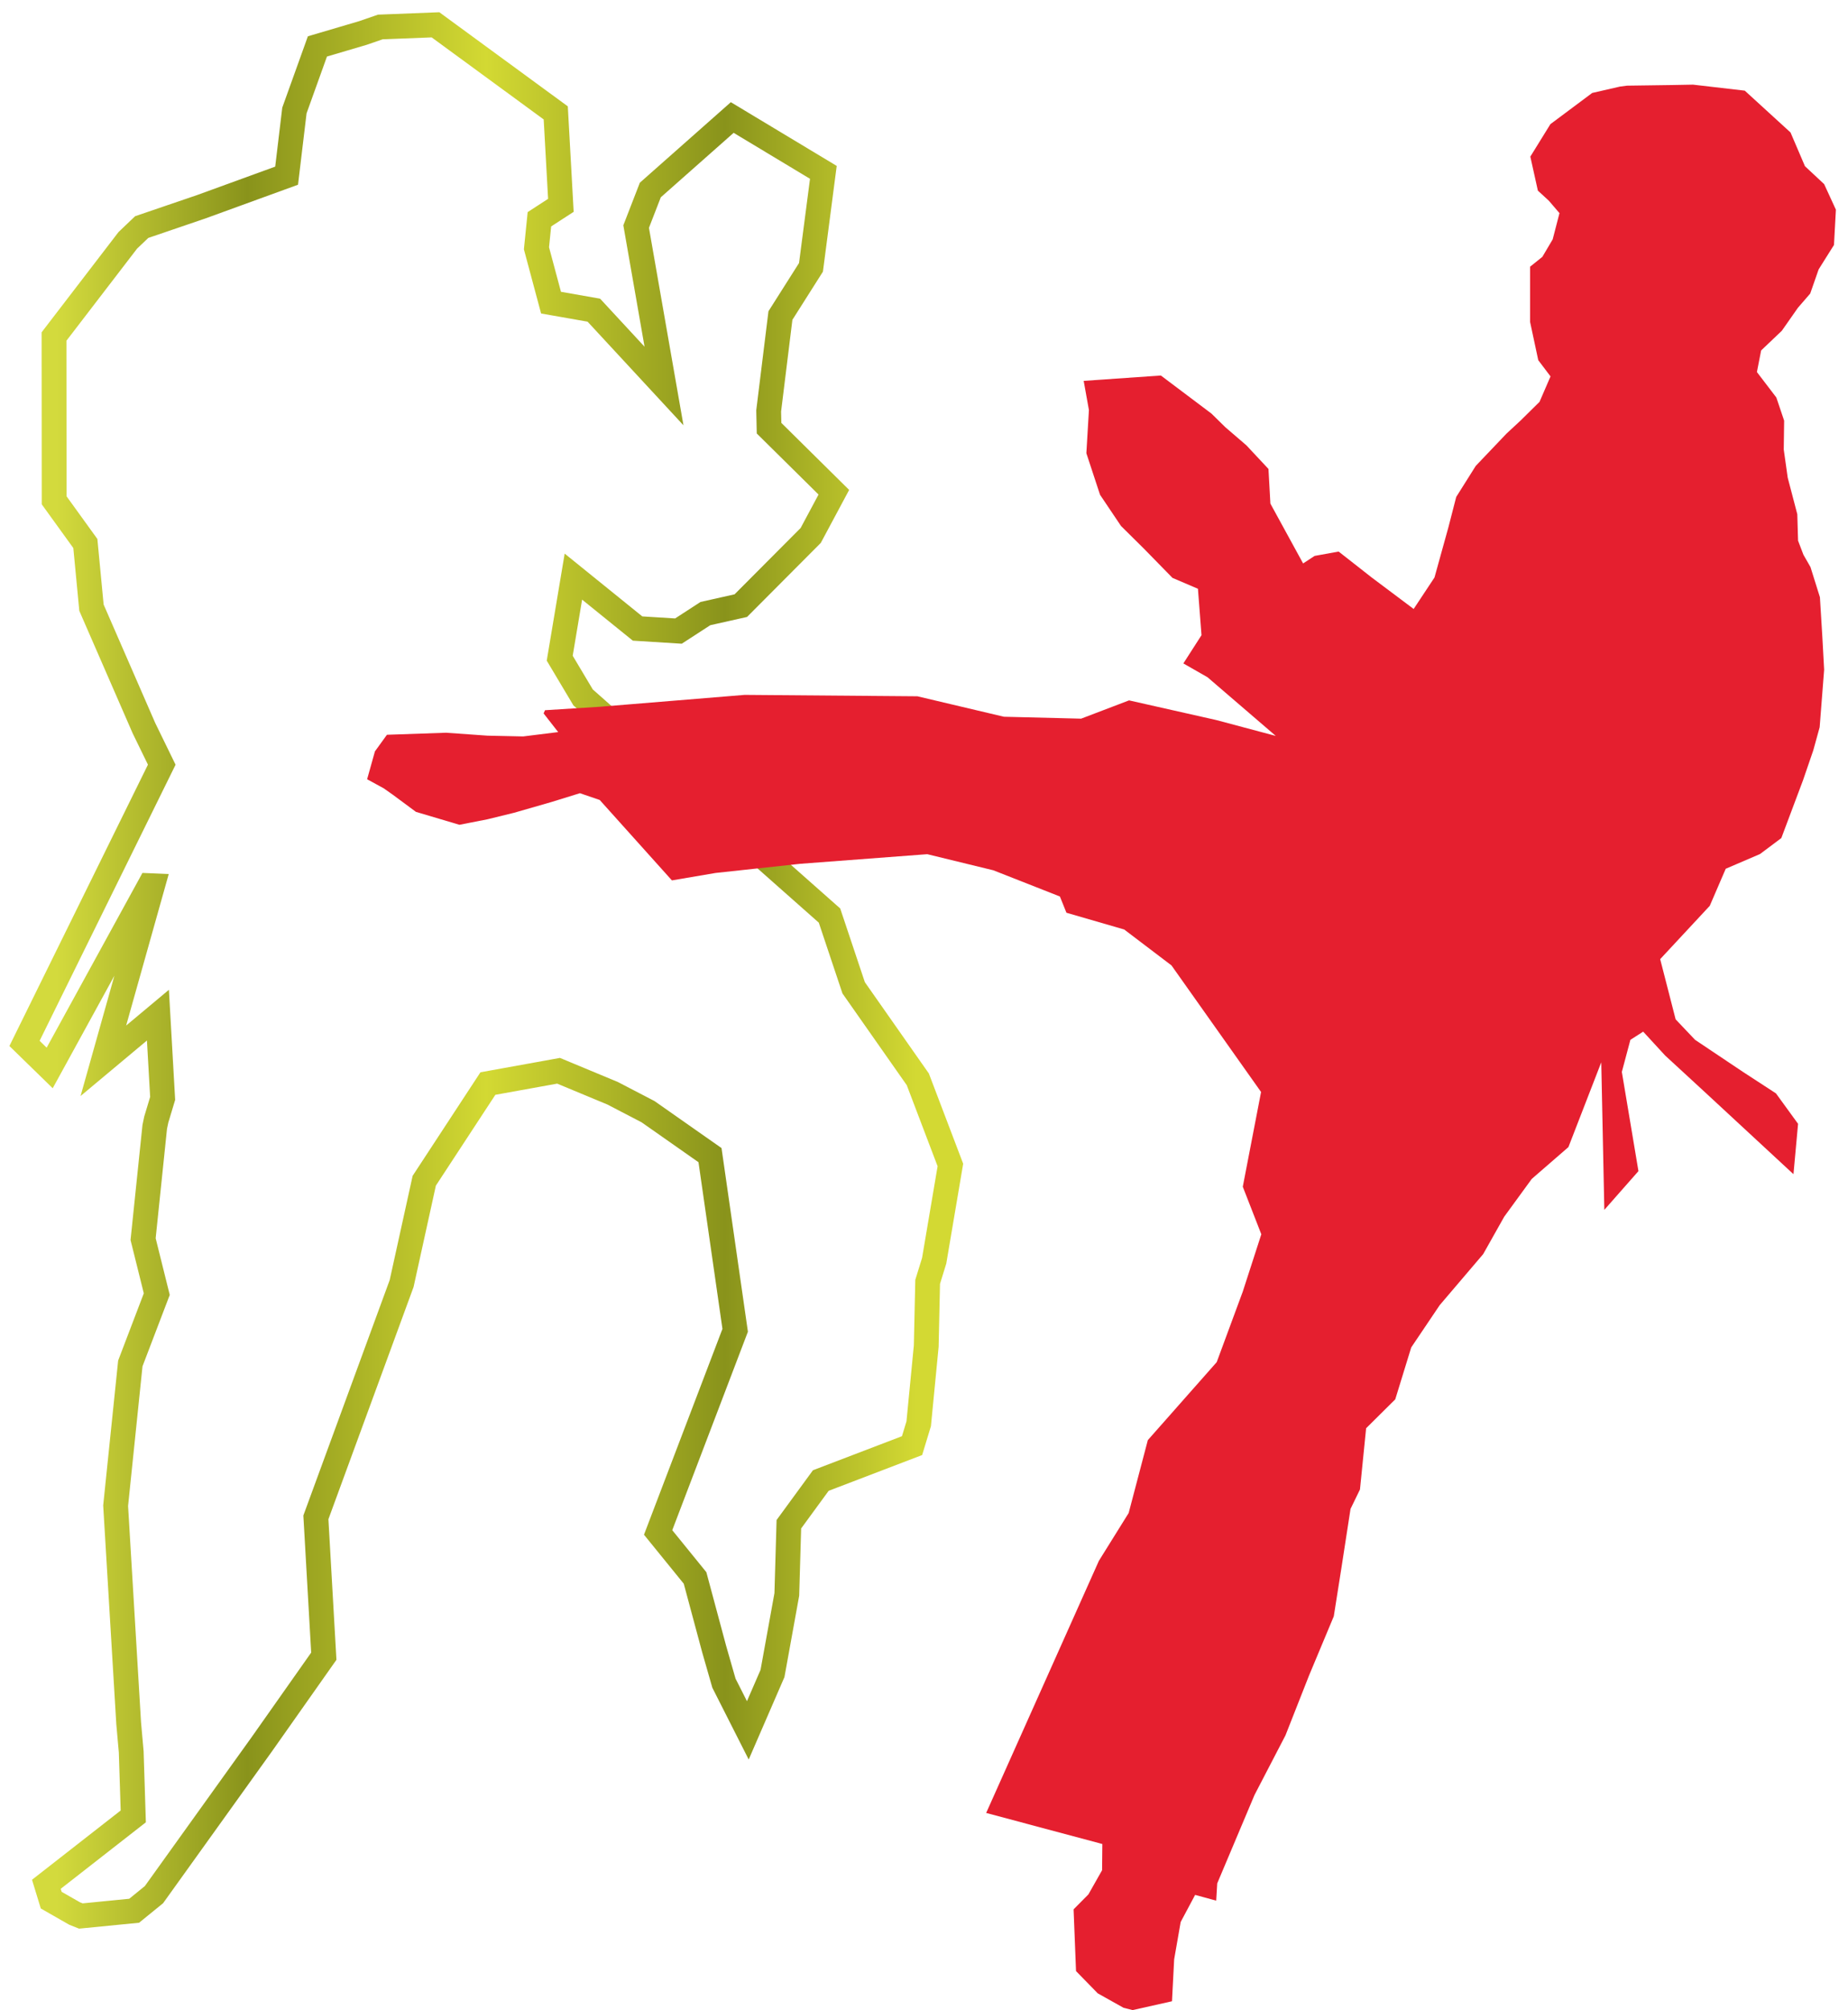<svg width="149" height="162" viewBox="0 0 149 162" fill="none" xmlns="http://www.w3.org/2000/svg">
<path d="M8.333 85.493L12.3 71.387L12.063 71.377L4.006 86.07L1.976 84.092L13.042 61.629L11.61 58.693L7.375 48.976L6.881 43.803L4.366 40.321L4.356 27.121L10.302 19.372L11.425 18.301L16.226 16.663L23.109 14.159L23.738 8.904L25.593 3.741L29.261 2.659L30.662 2.175L35.114 2L44.809 9.099L45.222 16.549L43.491 17.672L43.254 20.011L44.428 24.391L47.88 24.998L53.537 31.109L51.291 18.26L52.434 15.313L59.039 9.47L66.386 13.891L65.387 21.547L62.924 25.431L61.976 33.118L62.007 34.509L67.231 39.671L65.366 43.154L59.73 48.811L56.876 49.45L54.701 50.861L51.404 50.655L46.231 46.472L45.129 53.046L47.015 56.209L66.881 73.788L68.828 79.61L74.001 86.987L76.628 93.891L75.32 101.609L74.794 103.309L74.681 108.481L74.073 114.746L73.537 116.508L66.18 119.321L63.604 122.845L63.439 128.502L62.285 134.87L60.296 139.455L58.37 135.653L57.586 132.922L56.041 127.173L53.063 123.505L59.276 107.214L57.246 93.097L52.249 89.594L49.395 88.11L45.036 86.297L39.338 87.327L34.207 95.158L32.383 103.443L25.469 122.289L26.108 133.479L21.121 140.558L12.414 152.696L10.817 153.994L6.52 154.417L6.005 154.211L4.129 153.139L3.738 151.861L10.745 146.39L10.58 141.186L10.374 138.878L9.323 121.351L10.508 109.883L12.64 104.298L11.538 99.867L12.476 90.82L12.599 90.233L13.114 88.523L12.733 81.815L8.333 85.493Z" stroke="url(#paint0_linear_38_719)" stroke-width="2" stroke-miterlimit="10" stroke-linecap="square"/>
<path d="M98.06 153.18L96.36 152.716L95.195 154.901L94.67 157.909L94.495 161.289L91.321 162L90.59 161.815L88.508 160.65L86.757 158.857L86.561 153.88L87.756 152.675L88.859 150.727L88.879 148.615L79.513 146.111L88.601 125.792L91.002 121.938L92.547 116.065L98.101 109.779L100.203 104.092L101.697 99.475L100.203 95.642L101.677 88.007L94.454 77.806L90.641 74.911L85.984 73.561L85.458 72.252L80.09 70.14L74.763 68.842L64.541 69.615L57.689 70.356L54.175 70.954L48.354 64.473L46.757 63.927L44.459 64.638L41.45 65.503L39.307 66.029L37.04 66.472L33.536 65.431L31.671 64.05L30.94 63.535L29.6 62.803L30.229 60.557L31.198 59.218L35.968 59.053L39.307 59.29L42.181 59.352L45.005 59.001L43.83 57.497L43.944 57.239L48.364 56.961L60.038 56.003L73.969 56.116L76.628 56.745L80.945 57.765L87.169 57.919L91.033 56.446L98.029 58.023L102.862 59.31L97.359 54.581L95.412 53.468L96.875 51.191L96.587 47.451L94.536 46.575L92.228 44.215L90.384 42.391L88.694 39.877L87.591 36.528L87.797 33.046L87.375 30.696L93.598 30.264L97.679 33.334L98.802 34.437L100.492 35.889L102.274 37.796L102.429 40.588L105.067 45.41L105.994 44.803L107.931 44.452L110.6 46.544L113.98 49.079L115.659 46.544L116.782 42.494L117.411 40.052L118.987 37.548L121.46 34.952L122.614 33.88L124.129 32.386L125.015 30.336L124.026 29.027L123.367 25.946V24.174V21.495L124.356 20.701L125.19 19.29L125.737 17.177L124.881 16.178L123.995 15.364L123.387 12.623L125.005 10.006L128.374 7.492L130.621 6.977L131.187 6.904L134.835 6.853L136.504 6.822L140.677 7.306L144.366 10.676L145.53 13.396L147.076 14.838L148.024 16.899L147.87 19.743L147.189 20.825L146.633 21.711L145.953 23.659L144.964 24.802L143.665 26.657L141.996 28.244L141.656 29.985L143.222 32.036L143.851 33.901L143.82 36.23L144.139 38.496L144.912 41.443L144.974 43.576L145.407 44.71L145.974 45.699L146.736 48.131L146.932 51.335L147.076 53.973L146.715 58.61L146.2 60.475L145.376 62.876L143.624 67.543L141.904 68.831L139.142 70.016L137.854 73.004L133.856 77.301L135.103 82.154L136.669 83.803L140.502 86.369L143.192 88.12L144.974 90.573L144.603 94.632L137.37 87.935L134.258 85.07L132.486 83.144L131.455 83.803L130.765 86.389L132.104 94.385L129.353 97.507L129.106 85.617L126.458 92.448L123.501 95.014L121.285 98.053L119.585 101.073L116.082 105.184L113.784 108.594L112.496 112.778L110.147 115.107L109.652 120.042L108.89 121.608L108.168 126.286L107.54 130.264L105.541 135.045L103.645 139.857L101.151 144.658L98.142 151.789L98.06 153.18Z" fill="#E51F2F"/>
<defs>
<linearGradient id="paint0_linear_38_719" x1="0.719" y1="78.208" x2="77.689" y2="78.208" gradientUnits="userSpaceOnUse">
<stop offset="0.05" stop-color="#D3DA3D"/>
<stop offset="0.25" stop-color="#89931B"/>
<stop offset="0.5" stop-color="#D3D933"/>
<stop offset="0.75" stop-color="#89931B"/>
<stop offset="0.95" stop-color="#D3D933"/>
</linearGradient>
</defs>
</svg>
